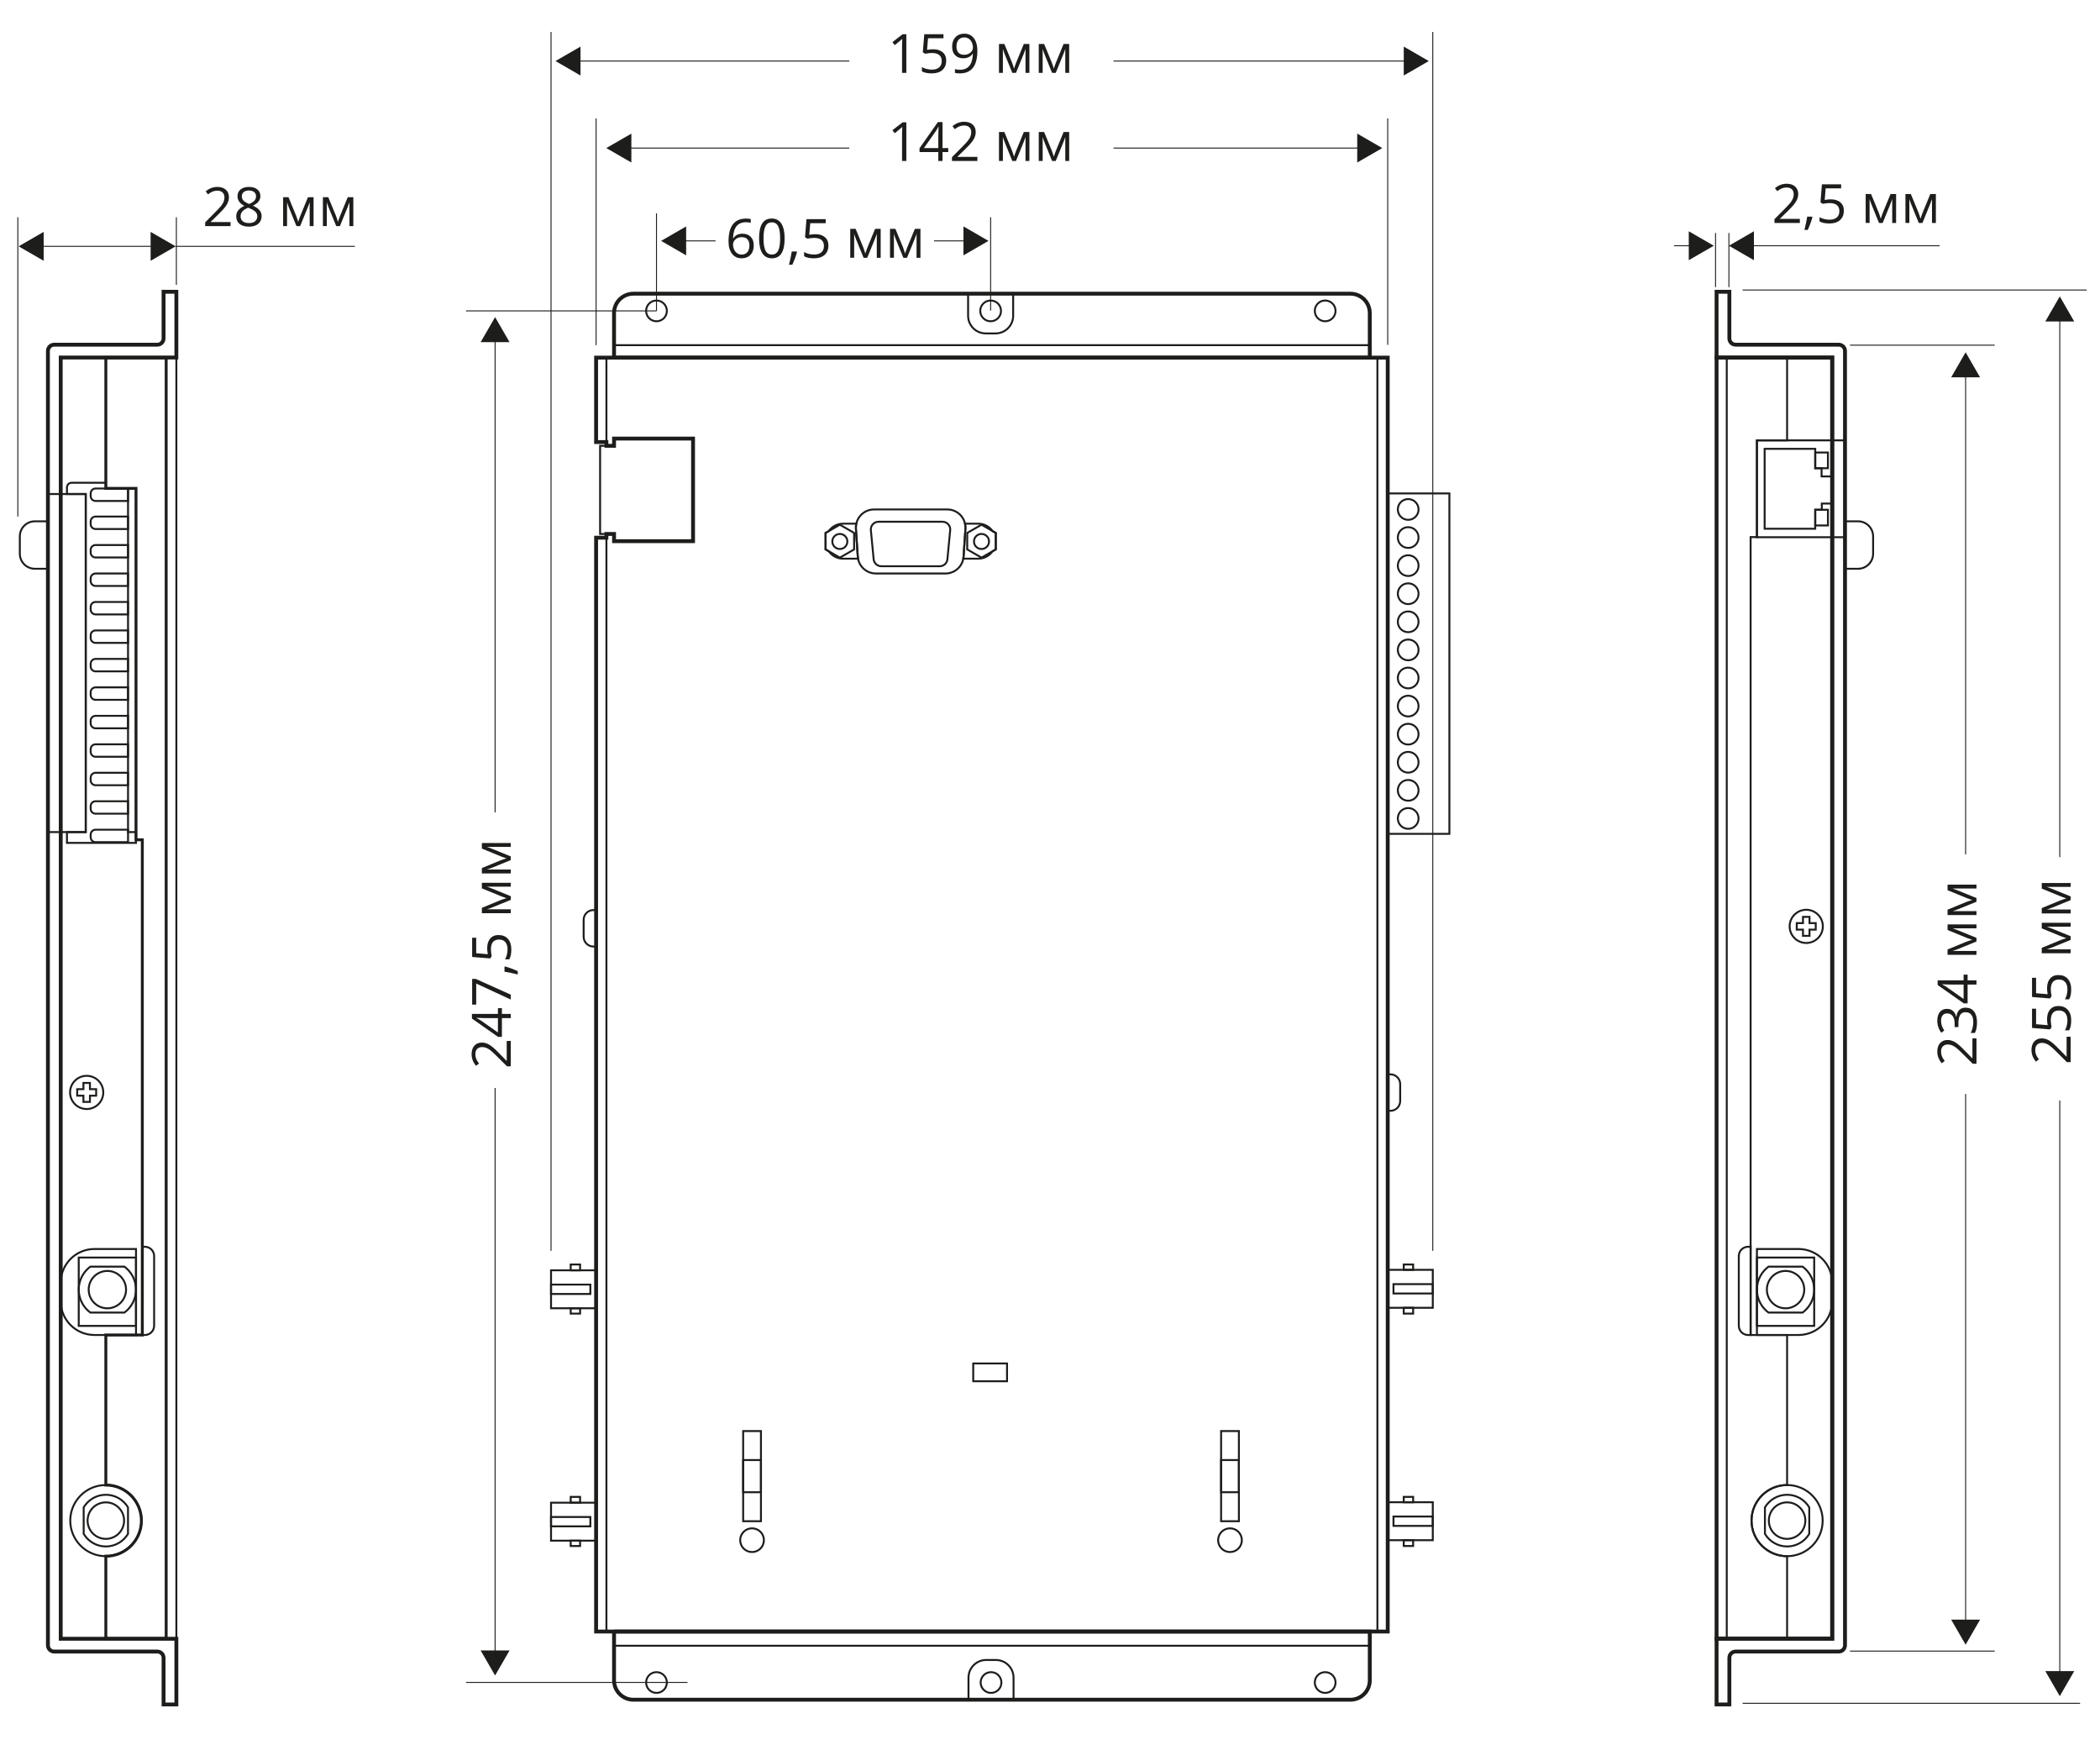<?xml version="1.0" encoding="utf-8"?>
<!-- Generator: Adobe Illustrator 23.0.6, SVG Export Plug-In . SVG Version: 6.00 Build 0)  -->
<svg version="1.1" id="Слой_1" xmlns="http://www.w3.org/2000/svg" xmlns:xlink="http://www.w3.org/1999/xlink" x="0px" y="0px"
	 width="543.215px" height="453.859px" viewBox="0 0 543.215 453.859"
	 style="enable-background:new 0 0 543.215 453.859;" xml:space="preserve">
<style type="text/css">
	.st0{fill:none;stroke:#1D1D1B;stroke-miterlimit:10;}
	.st1{fill:none;stroke:#1D1D1B;stroke-width:0.5;stroke-miterlimit:10;}
	.st2{fill:none;stroke:#1D1D1B;stroke-width:0.25;stroke-miterlimit:10;}
	.st3{fill:none;stroke:#1D1D1B;stroke-width:0.75;stroke-miterlimit:10;}
	.st4{fill:#1D1D1B;}
</style>
<rect x="444.031" y="92.496" class="st0" width="29.911" height="331.318"/>
<path class="st0" d="M447.343,440.84h-3.312v-16.995h29.911V92.464h-29.911V75.469h3.312
	v12.064c0,0.894,0.724,1.618,1.618,1.618h26.675c0.894,0,1.618,0.724,1.618,1.618
	v334.769c0,0.894-0.724,1.618-1.618,1.618h-26.675c-0.894,0-1.618,0.724-1.618,1.618
	V440.84z"/>
<circle class="st1" cx="462.274" cy="393.289" r="9.203"/>
<path class="st1" d="M468.007,389.863c-1.168-1.949-3.295-3.259-5.733-3.259
	s-4.565,1.309-5.733,3.259v6.853c1.168,1.949,3.295,3.259,5.733,3.259
	s4.565-1.309,5.733-3.259V389.863z"/>
<circle class="st1" cx="467.229" cy="239.595" r="4.295"/>
<polygon class="st1" points="469.683,238.751 468.073,238.751 468.073,237.14 466.385,237.14 
	466.385,238.751 464.775,238.751 464.775,240.438 466.385,240.438 466.385,242.049 
	468.073,242.049 468.073,240.438 469.683,240.438 "/>
<rect x="454.471" y="113.893" class="st1" width="22.783" height="25.051"/>
<path class="st1" d="M452.839,138.912h1.632v-25.019h7.803V92.496h-15.606v331.318h15.606
	v-21.321c-5.083,0-9.203-4.121-9.203-9.203s4.12-9.203,9.203-9.203v-38.807h-9.435
	V138.912z"/>
<rect x="469.553" y="117.038" class="st1" width="3.285" height="4.061"/>
<rect x="469.553" y="131.843" class="st1" width="3.285" height="4.061"/>
<polygon class="st1" points="469.553,131.843 471.254,131.843 471.254,130.238 473.941,130.238 
	473.941,123.223 471.195,123.223 471.195,121.099 469.553,121.099 469.553,116.085 
	456.465,116.085 456.465,136.752 469.553,136.752 "/>
<path class="st1" d="M480.628,147.102h-3.374v-12.271h3.374
	c2.152,0,3.897,1.745,3.897,3.897v4.476
	C484.525,145.357,482.78,147.102,480.628,147.102z"/>
<path class="st1" d="M465.218,345.279h-10.746v-22.241h10.746c4.818,0,8.724,3.906,8.724,8.724
	v4.794C473.941,341.373,470.036,345.279,465.218,345.279z"/>
<rect x="454.471" y="325.25" class="st1" width="14.815" height="17.674"/>
<circle class="st1" cx="461.879" cy="333.545" r="4.832"/>
<path class="st1" d="M454.471,333.545c0,2.435,1.18,4.588,2.993,5.939h8.828
	c1.814-1.35,2.993-3.504,2.993-5.939c0-2.435-1.18-4.588-2.993-5.939h-8.828
	C455.651,328.956,454.471,331.11,454.471,333.545z"/>
<path class="st0" d="M354.325,92.496H158.838V80.959c0-2.761,2.238-4.998,4.998-4.998
	h185.49c2.761,0,4.998,2.238,4.998,4.998V92.496z"/>
<path class="st0" d="M158.838,421.973h195.487v12.641c0,2.761-2.238,4.998-4.998,4.998
	H163.837c-2.761,0-4.998-2.238-4.998-4.998V421.973z"/>
<path class="st1" d="M452.839,345.279h-0.659c-1.324,0-2.398-1.074-2.398-2.398v-18.021
	c0-1.324,1.074-2.398,2.398-2.398h0.659V345.279z"/>
<line class="st2" x1="478.543" y1="89.274" x2="515.97" y2="89.274"/>
<line class="st2" x1="478.543" y1="427.035" x2="515.97" y2="427.035"/>
<rect x="15.711" y="92.496" transform="matrix(-1 -4.488111e-11 4.488111e-11 -1 61.332 516.309)" class="st1" width="29.911" height="331.318"/>
<path class="st0" d="M42.309,440.84h3.312v-16.995H15.711V92.464H45.621V75.469h-3.312v12.064
	c0,0.894-0.724,1.618-1.618,1.618H14.016c-0.894,0-1.618,0.724-1.618,1.618v334.769
	c0,0.894,0.724,1.618,1.618,1.618h26.675c0.894,0,1.618,0.724,1.618,1.618V440.84z"
	/>
<circle class="st1" cx="27.378" cy="393.289" r="9.203"/>
<path class="st1" d="M21.645,389.863c1.168-1.949,3.295-3.259,5.733-3.259
	s4.565,1.309,5.733,3.259v6.853c-1.168,1.949-3.295,3.259-5.733,3.259
	s-4.565-1.309-5.733-3.259V389.863z"/>
<circle class="st1" cx="22.423" cy="282.543" r="4.295"/>
<polygon class="st1" points="19.969,281.7 21.58,281.7 21.58,280.089 23.267,280.089 
	23.267,281.7 24.877,281.7 24.877,283.387 23.267,283.387 23.267,284.997 
	21.58,284.997 21.58,283.387 19.969,283.387 "/>
<path class="st3" d="M36.813,217.2h-1.632v-90.882h-7.803V92.496h15.606v331.318H27.378
	v-21.321c5.083,0,9.203-4.121,9.203-9.203s-4.12-9.203-9.203-9.203v-38.807h9.435
	V217.2z"/>
<path class="st1" d="M9.025,147.102h3.374v-12.271H9.025c-2.152,0-3.897,1.745-3.897,3.897
	v4.476C5.127,145.357,6.872,147.102,9.025,147.102z"/>
<path class="st1" d="M24.435,345.279h10.746v-22.241H24.435
	c-4.818,0-8.724,3.906-8.724,8.724v4.794
	C15.711,341.373,19.617,345.279,24.435,345.279z"/>
<rect x="20.366" y="325.25" transform="matrix(-1 -4.493751e-11 4.493751e-11 -1 55.547 668.175)" class="st1" width="14.815" height="17.674"/>
<circle class="st1" cx="27.773" cy="333.545" r="4.832"/>
<path class="st1" d="M35.181,333.545c0,2.435-1.18,4.588-2.993,5.939h-8.828
	c-1.814-1.35-2.993-3.504-2.993-5.939c0-2.435,1.18-4.588,2.993-5.939h8.828
	C34.001,328.956,35.181,331.11,35.181,333.545z"/>
<path class="st1" d="M36.813,345.279h0.659c1.324,0,2.398-1.074,2.398-2.398v-18.021
	c0-1.324-1.074-2.398-2.398-2.398h-0.659V345.279z"/>
<line class="st2" x1="447.22" y1="60.258" x2="447.22" y2="74.269"/>
<line class="st2" x1="443.767" y1="60.258" x2="443.767" y2="74.269"/>
<g>
	<g>
		<line class="st2" x1="508.454" y1="220.98" x2="508.454" y2="96.497"/>
		<g>
			<polygon class="st4" points="512.193,97.591 508.454,91.115 504.714,97.591 			"/>
		</g>
	</g>
</g>
<g>
	<g>
		<line class="st2" x1="508.454" y1="419.997" x2="508.454" y2="282.94"/>
		<g>
			<polygon class="st4" points="512.193,418.903 508.454,425.379 504.714,418.903 			"/>
		</g>
	</g>
</g>
<line class="st2" x1="538.06" y1="440.533" x2="450.772" y2="440.533"/>
<line class="st2" x1="539.773" y1="75.009" x2="450.772" y2="75.009"/>
<line class="st2" x1="91.791" y1="63.716" x2="45.438" y2="63.716"/>
<g>
	<g>
		<line class="st2" x1="532.809" y1="284.634" x2="532.809" y2="433.31"/>
		<g>
			<polygon class="st4" points="529.069,432.216 532.809,438.692 536.548,432.216 			"/>
		</g>
	</g>
</g>
<g>
	<g>
		<line class="st2" x1="532.809" y1="82.047" x2="532.809" y2="221.699"/>
		<g>
			<polygon class="st4" points="529.069,83.142 532.809,76.665 536.548,83.142 			"/>
		</g>
	</g>
</g>
<line class="st2" x1="177.841" y1="435.134" x2="120.553" y2="435.134"/>
<line class="st2" x1="169.816" y1="80.408" x2="120.553" y2="80.408"/>
<g>
	<g>
		<line class="st2" x1="128.069" y1="281.384" x2="128.069" y2="427.966"/>
		<g>
			<polygon class="st4" points="124.329,426.872 128.069,433.348 131.808,426.872 			"/>
		</g>
	</g>
</g>
<g>
	<g>
		<line class="st2" x1="128.069" y1="87.397" x2="128.069" y2="210.117"/>
		<g>
			<polygon class="st4" points="124.329,88.492 128.069,82.016 131.808,88.492 			"/>
		</g>
	</g>
</g>
<rect x="12.398" y="127.775" class="st1" width="3.312" height="87.431"/>
<rect x="15.711" y="127.775" class="st1" width="6.467" height="87.431"/>
<path class="st1" d="M33.119,215.206v-88.888h-5.741v-1.457h-8.857
	c-0.663,0-1.2,0.538-1.2,1.2v1.714h4.857v87.431h-4.857v2.801h17.861v-2.801
	H33.119z"/>
<path class="st1" d="M33.119,136.825h-8.4c-0.698,0-1.263-0.566-1.263-1.263v-0.694
	c0-0.698,0.566-1.263,1.263-1.263h8.4V136.825z"/>
<path class="st1" d="M33.119,129.567h-8.4c-0.698,0-1.263-0.566-1.263-1.263v-0.694
	c0-0.698,0.566-1.263,1.263-1.263h8.4V129.567z"/>
<path class="st1" d="M33.119,144.187h-8.4c-0.698,0-1.263-0.566-1.263-1.263v-0.694
	c0-0.698,0.566-1.263,1.263-1.263h8.4V144.187z"/>
<path class="st1" d="M33.119,151.55h-8.4c-0.698,0-1.263-0.566-1.263-1.263v-0.694
	c0-0.698,0.566-1.263,1.263-1.263h8.4V151.55z"/>
<path class="st1" d="M33.119,158.913h-8.4c-0.698,0-1.263-0.566-1.263-1.263v-0.694
	c0-0.698,0.566-1.263,1.263-1.263h8.4V158.913z"/>
<path class="st1" d="M33.119,166.275h-8.4c-0.698,0-1.263-0.566-1.263-1.263v-0.694
	c0-0.698,0.566-1.263,1.263-1.263h8.4V166.275z"/>
<path class="st1" d="M33.119,173.638h-8.4c-0.698,0-1.263-0.566-1.263-1.263v-0.694
	c0-0.698,0.566-1.263,1.263-1.263h8.4V173.638z"/>
<path class="st1" d="M33.119,181h-8.4c-0.698,0-1.263-0.566-1.263-1.263v-0.694
	c0-0.698,0.566-1.263,1.263-1.263h8.4V181z"/>
<path class="st1" d="M33.119,188.363h-8.4c-0.698,0-1.263-0.566-1.263-1.263v-0.694
	c0-0.698,0.566-1.263,1.263-1.263h8.4V188.363z"/>
<path class="st1" d="M33.119,195.726h-8.4c-0.698,0-1.263-0.566-1.263-1.263v-0.694
	c0-0.698,0.566-1.263,1.263-1.263h8.4V195.726z"/>
<path class="st1" d="M33.119,203.088h-8.4c-0.698,0-1.263-0.566-1.263-1.263v-0.694
	c0-0.698,0.566-1.263,1.263-1.263h8.4V203.088z"/>
<path class="st1" d="M33.119,210.451h-8.4c-0.698,0-1.263-0.566-1.263-1.263v-0.694
	c0-0.698,0.566-1.263,1.263-1.263h8.4V210.451z"/>
<path class="st1" d="M33.119,217.814h-8.4c-0.698,0-1.263-0.566-1.263-1.263v-0.694
	c0-0.698,0.566-1.263,1.263-1.263h8.4V217.814z"/>
<circle class="st1" cx="462.274" cy="393.289" r="4.722"/>
<circle class="st1" cx="27.378" cy="393.289" r="4.722"/>
<path class="st1" d="M244.565,148.329h-17.996c-2.472,0-4.521-1.917-4.685-4.383l-0.478-7.175
	c-0.181-2.71,1.969-5.008,4.685-5.008h18.952c2.716,0,4.866,2.298,4.685,5.008
	l-0.478,7.175C249.086,146.412,247.038,148.329,244.565,148.329z"/>
<polygon class="st1" points="257.579,142.1 257.579,137.838 253.888,135.707 250.197,137.838 
	250.197,142.1 253.888,144.231 "/>
<polygon class="st1" points="220.938,142.1 220.938,137.838 217.247,135.707 213.556,137.838 
	213.556,142.1 217.247,144.231 "/>
<circle class="st1" cx="253.888" cy="140.046" r="1.946"/>
<circle class="st1" cx="217.247" cy="140.046" r="1.946"/>
<g>
	<path class="st1" d="M221.884,143.945l-0.478-7.175c-0.031-0.458,0.01-0.902,0.104-1.327
		h-3.429c-1.525,0-2.87,0.756-3.69,1.912l-0.835,0.482v4.262l0.835,0.482
		c0.82,1.156,2.165,1.912,3.69,1.912h3.876
		C221.923,144.314,221.897,144.132,221.884,143.945z"/>
	<path class="st1" d="M256.744,137.356c-0.82-1.156-2.165-1.912-3.69-1.912h-3.429
		c0.094,0.425,0.135,0.869,0.104,1.327l-0.478,7.175
		c-0.012,0.187-0.039,0.369-0.073,0.549h3.876c1.525,0,2.87-0.756,3.69-1.912
		l0.835-0.482v-2.131v-2.131L256.744,137.356z"/>
</g>
<path class="st1" d="M243.092,146.45h-15.125c-1.022,0-1.876-0.776-1.974-1.794
	l-0.723-7.538c-0.112-1.165,0.804-2.173,1.974-2.173h16.572
	c1.17,0,2.086,1.008,1.974,2.173l-0.723,7.538
	C244.968,145.673,244.114,146.45,243.092,146.45z"/>
<polygon class="st1" points="156.865,92.496 156.865,115.302 155.231,115.302 155.231,138.1 
	156.865,138.1 156.865,421.973 356.299,421.973 356.299,92.496 "/>
<polygon class="st0" points="154.195,92.496 154.195,114.333 156.865,114.333 156.865,115.302 
	158.838,115.302 158.838,113.433 179.274,113.433 179.274,139.969 158.838,139.969 
	158.838,138.1 156.865,138.1 156.865,139.069 154.195,139.069 154.195,421.973 
	358.968,421.973 358.968,92.496 "/>
<path class="st1" d="M154.195,244.81h-0.694c-1.396,0-2.527-1.131-2.527-2.527v-4.38
	c0-1.396,1.131-2.527,2.527-2.527h0.694V244.81z"/>
<path class="st1" d="M358.968,277.865h0.694c1.396,0,2.527,1.131,2.527,2.527v4.38
	c0,1.396-1.131,2.527-2.527,2.527h-0.694V277.865z"/>
<path class="st1" d="M257.608,429.336h-2.513c-2.525,0-4.572,2.047-4.572,4.572v5.705
	h11.657v-5.705C262.18,431.383,260.133,429.336,257.608,429.336z"/>
<circle class="st1" cx="256.352" cy="435.164" r="2.684"/>
<circle class="st1" cx="342.786" cy="435.164" r="2.684"/>
<circle class="st1" cx="169.816" cy="435.164" r="2.684"/>
<path class="st1" d="M254.994,86.237h2.513c2.525,0,4.572-2.047,4.572-4.572v-5.705h-11.657
	v5.705C250.421,84.19,252.468,86.237,254.994,86.237z"/>
<circle class="st1" cx="256.25" cy="80.408" r="2.684"/>
<circle class="st1" cx="169.816" cy="80.408" r="2.684"/>
<circle class="st1" cx="342.786" cy="80.408" r="2.684"/>
<g>
	<rect x="358.968" y="388.534" class="st1" width="11.657" height="9.817"/>
	<rect x="360.455" y="392.232" class="st1" width="10.17" height="2.421"/>
	<rect x="363.11" y="387.151" class="st1" width="2.431" height="1.383"/>
	<rect x="363.11" y="398.351" class="st1" width="2.431" height="1.503"/>
</g>
<g>
	<rect x="358.968" y="328.428" class="st1" width="11.657" height="9.817"/>
	<rect x="360.455" y="332.126" class="st1" width="10.17" height="2.421"/>
	<rect x="363.11" y="327.045" class="st1" width="2.431" height="1.383"/>
	<rect x="363.11" y="338.245" class="st1" width="2.431" height="1.503"/>
</g>
<g>
	
		<rect x="142.538" y="328.548" transform="matrix(-1 -1.224647e-16 1.224647e-16 -1 296.733 666.913)" class="st1" width="11.657" height="9.817"/>
	
		<rect x="142.538" y="332.246" transform="matrix(-1 -1.224647e-16 1.224647e-16 -1 295.246 666.913)" class="st1" width="10.17" height="2.421"/>
	
		<rect x="147.623" y="338.365" transform="matrix(-1 -1.224647e-16 1.224647e-16 -1 297.677 678.113)" class="st1" width="2.431" height="1.383"/>
	
		<rect x="147.623" y="327.045" transform="matrix(-1 -1.224647e-16 1.224647e-16 -1 297.677 655.593)" class="st1" width="2.431" height="1.503"/>
</g>
<g>
	
		<rect x="142.538" y="388.655" transform="matrix(-1 -1.224647e-16 1.224647e-16 -1 296.733 787.126)" class="st1" width="11.657" height="9.817"/>
	
		<rect x="142.538" y="392.353" transform="matrix(-1 -1.224647e-16 1.224647e-16 -1 295.246 787.126)" class="st1" width="10.17" height="2.421"/>
	
		<rect x="147.623" y="398.471" transform="matrix(-1 -1.224647e-16 1.224647e-16 -1 297.677 798.326)" class="st1" width="2.431" height="1.383"/>
	
		<rect x="147.623" y="387.151" transform="matrix(-1 -1.224647e-16 1.224647e-16 -1 297.677 775.806)" class="st1" width="2.431" height="1.503"/>
</g>
<line class="st1" x1="158.838" y1="425.654" x2="354.325" y2="425.654"/>
<line class="st1" x1="158.838" y1="89.274" x2="354.325" y2="89.274"/>
<rect x="358.968" y="127.621" class="st1" width="15.952" height="88.045"/>
<g>
	<circle class="st1" cx="364.26" cy="131.763" r="2.684"/>
	<circle class="st1" cx="364.26" cy="139.028" r="2.684"/>
	<circle class="st1" cx="364.26" cy="146.293" r="2.684"/>
	<circle class="st1" cx="364.26" cy="153.558" r="2.684"/>
	<circle class="st1" cx="364.26" cy="160.823" r="2.684"/>
	<circle class="st1" cx="364.26" cy="168.088" r="2.684"/>
	<circle class="st1" cx="364.26" cy="175.353" r="2.684"/>
	<circle class="st1" cx="364.26" cy="182.618" r="2.684"/>
	<circle class="st1" cx="364.26" cy="189.883" r="2.684"/>
	<circle class="st1" cx="364.26" cy="197.148" r="2.684"/>
	<circle class="st1" cx="364.26" cy="204.413" r="2.684"/>
	<circle class="st1" cx="364.26" cy="211.678" r="2.684"/>
</g>
<rect x="251.75" y="352.642" class="st1" width="8.743" height="4.602"/>
<rect x="315.866" y="370.128" class="st1" width="4.602" height="23.315"/>
<rect x="315.866" y="377.626" class="st1" width="4.602" height="8.319"/>
<circle class="st1" cx="318.167" cy="398.351" r="3.068"/>
<rect x="192.235" y="370.128" class="st1" width="4.602" height="23.315"/>
<rect x="192.235" y="377.626" class="st1" width="4.602" height="8.319"/>
<circle class="st1" cx="194.536" cy="398.351" r="3.068"/>
<line class="st2" x1="142.537" y1="323.509" x2="142.537" y2="8.273"/>
<line class="st2" x1="370.625" y1="323.509" x2="370.625" y2="8.273"/>
<g>
	<g>
		<line class="st2" x1="219.69" y1="15.789" x2="149.068" y2="15.789"/>
		<g>
			<polygon class="st4" points="150.162,12.049 143.686,15.789 150.162,19.528 			"/>
		</g>
	</g>
</g>
<g>
	<g>
		<line class="st2" x1="364.21" y1="15.789" x2="288.04" y2="15.789"/>
		<g>
			<polygon class="st4" points="363.116,12.049 369.592,15.789 363.116,19.528 			"/>
		</g>
	</g>
</g>
<g>
	<g>
		<line class="st2" x1="219.69" y1="38.296" x2="162.224" y2="38.296"/>
		<g>
			<polygon class="st4" points="163.318,34.556 156.842,38.296 163.318,42.035 			"/>
		</g>
	</g>
</g>
<g>
	<g>
		<line class="st2" x1="185.098" y1="62.302" x2="176.394" y2="62.302"/>
		<g>
			<polygon class="st4" points="177.488,58.562 171.012,62.302 177.488,66.041 			"/>
		</g>
	</g>
</g>
<g>
	<g>
		<line class="st2" x1="241.612" y1="62.302" x2="250.316" y2="62.302"/>
		<g>
			<polygon class="st4" points="249.222,66.041 255.698,62.302 249.222,58.562 			"/>
		</g>
	</g>
</g>
<g>
	<g>
		<line class="st2" x1="352.174" y1="38.296" x2="288.04" y2="38.296"/>
		<g>
			<polygon class="st4" points="351.08,34.556 357.556,38.296 351.08,42.035 			"/>
		</g>
	</g>
</g>
<line class="st2" x1="154.195" y1="89.274" x2="154.195" y2="30.634"/>
<line class="st2" x1="358.968" y1="89.196" x2="358.968" y2="30.634"/>
<line class="st2" x1="169.816" y1="80.408" x2="169.816" y2="55.196"/>
<line class="st2" x1="256.25" y1="80.33" x2="256.25" y2="56.196"/>
<line class="st2" x1="4.613" y1="133.604" x2="4.613" y2="56.196"/>
<line class="st2" x1="45.621" y1="73.674" x2="45.621" y2="56.196"/>
<g>
	<g>
		<line class="st2" x1="40.054" y1="63.712" x2="10.201" y2="63.712"/>
		<g>
			<polygon class="st4" points="38.96,59.972 45.436,63.712 38.96,67.452 			"/>
		</g>
		<g>
			<polygon class="st4" points="11.295,59.972 4.819,63.712 11.295,67.452 			"/>
		</g>
	</g>
</g>
<g>
	<g>
		<line class="st2" x1="501.723" y1="63.556" x2="452.601" y2="63.556"/>
		<g>
			<polygon class="st4" points="453.696,59.816 447.22,63.556 453.696,67.295 			"/>
		</g>
	</g>
</g>
<g>
	<g>
		<line class="st2" x1="437.935" y1="63.556" x2="433.042" y2="63.556"/>
		<g>
			<polygon class="st4" points="436.841,59.816 443.317,63.556 436.841,67.295 			"/>
		</g>
	</g>
</g>
<g>
	<path class="st4" d="M535.627,268.141v6.569h-0.978l-2.646-2.632
		c-0.811-0.802-1.39-1.331-1.736-1.586c-0.346-0.255-0.684-0.446-1.012-0.574
		s-0.681-0.191-1.06-0.191c-0.533,0-0.956,0.162-1.268,0.485
		c-0.312,0.323-0.469,0.772-0.469,1.347c0,0.415,0.068,0.808,0.205,1.179
		c0.137,0.372,0.386,0.785,0.745,1.241l-0.772,0.602
		c-0.766-0.921-1.148-1.923-1.148-3.008c0-0.938,0.24-1.675,0.722-2.208
		c0.48-0.533,1.127-0.8,1.938-0.8c0.634,0,1.261,0.178,1.88,0.533
		c0.62,0.355,1.404,1.021,2.352,1.996l2.14,2.188h0.055v-5.141H535.627z"/>
	<path class="st4" d="M529.523,263.581c0-1.053,0.261-1.881,0.783-2.485
		c0.521-0.604,1.236-0.905,2.143-0.905c1.035,0,1.846,0.329,2.434,0.987
		c0.588,0.659,0.882,1.567,0.882,2.725c0,1.126-0.18,1.984-0.54,2.577h-1.094
		c0.205-0.319,0.366-0.716,0.482-1.189s0.174-0.941,0.174-1.401
		c0-0.802-0.188-1.426-0.567-1.869c-0.378-0.445-0.925-0.667-1.641-0.667
		c-1.395,0-2.092,0.854-2.092,2.563c0,0.433,0.066,1.012,0.198,1.736l-0.376,0.588
		l-4.676-0.376v-4.97h1.046v3.999l3.001,0.253
		C529.576,264.622,529.523,264.101,529.523,263.581z"/>
	<path class="st4" d="M529.523,255.576c0-1.053,0.261-1.881,0.783-2.485
		c0.521-0.604,1.236-0.905,2.143-0.905c1.035,0,1.846,0.329,2.434,0.987
		c0.588,0.659,0.882,1.567,0.882,2.725c0,1.126-0.18,1.984-0.54,2.577h-1.094
		c0.205-0.319,0.366-0.716,0.482-1.189s0.174-0.941,0.174-1.401
		c0-0.802-0.188-1.426-0.567-1.869c-0.378-0.445-0.925-0.667-1.641-0.667
		c-1.395,0-2.092,0.854-2.092,2.563c0,0.433,0.066,1.012,0.198,1.736l-0.376,0.588
		l-4.676-0.376v-4.97h1.046v3.999l3.001,0.253
		C529.576,256.617,529.523,256.096,529.523,255.576z"/>
	<path class="st4" d="M534.534,242.65l-0.636-0.212l-0.807-0.294l-4.942-2.03v-1.442
		h7.479v1.005h-6.187l0.396,0.137l1.046,0.396l4.744,1.935v0.95l-4.758,1.935
		c-0.61,0.241-1.087,0.408-1.429,0.499h6.187v1.012h-7.479v-1.388l4.751-1.962
		C533.402,242.993,533.946,242.814,534.534,242.65z"/>
	<path class="st4" d="M534.534,232.361l-0.636-0.212l-0.807-0.294l-4.942-2.03v-1.442
		h7.479v1.005h-6.187l0.396,0.137l1.046,0.396l4.744,1.935v0.95l-4.758,1.935
		c-0.61,0.241-1.087,0.408-1.429,0.499h6.187v1.012h-7.479v-1.388l4.751-1.962
		C533.402,232.705,533.946,232.526,534.534,232.361z"/>
</g>
<g>
	<path class="st4" d="M511.264,268.559v6.569h-0.978l-2.646-2.632
		c-0.812-0.802-1.39-1.331-1.736-1.586s-0.684-0.446-1.012-0.574
		s-0.682-0.191-1.06-0.191c-0.533,0-0.956,0.162-1.269,0.485
		c-0.312,0.323-0.468,0.772-0.468,1.347c0,0.415,0.068,0.808,0.205,1.179
		c0.137,0.372,0.385,0.785,0.745,1.241l-0.772,0.602
		c-0.766-0.921-1.148-1.923-1.148-3.008c0-0.938,0.24-1.675,0.722-2.208
		c0.48-0.533,1.126-0.8,1.938-0.8c0.634,0,1.26,0.178,1.88,0.533
		s1.403,1.021,2.352,1.996l2.14,2.188h0.055v-5.141H511.264z"/>
	<path class="st4" d="M503.622,260.93c0.638,0,1.16,0.179,1.565,0.537
		c0.405,0.357,0.677,0.864,0.813,1.521h0.055
		c0.101-0.802,0.355-1.396,0.766-1.784s0.948-0.581,1.613-0.581
		c0.952,0,1.686,0.33,2.197,0.991c0.514,0.661,0.77,1.6,0.77,2.816
		c0,0.528-0.04,1.013-0.119,1.453c-0.08,0.439-0.221,0.866-0.421,1.281h-1.08
		c0.214-0.433,0.377-0.895,0.489-1.385c0.111-0.489,0.167-0.953,0.167-1.391
		c0-1.728-0.677-2.591-2.03-2.591c-1.212,0-1.818,0.952-1.818,2.857v0.984h-0.978
		v-0.998c0-0.779-0.172-1.396-0.517-1.853c-0.344-0.456-0.821-0.684-1.432-0.684
		c-0.487,0-0.87,0.168-1.148,0.502c-0.278,0.336-0.417,0.79-0.417,1.364
		c0,0.438,0.06,0.85,0.178,1.237s0.337,0.829,0.656,1.326l-0.766,0.574
		c-0.323-0.41-0.577-0.883-0.763-1.418c-0.184-0.536-0.276-1.1-0.276-1.692
		c0-0.971,0.222-1.725,0.667-2.263C502.237,261.198,502.847,260.93,503.622,260.93z"
		/>
	<path class="st4" d="M508.967,252.077v1.483h2.297v1.087h-2.297v4.86h-0.991l-6.761-4.744
		v-1.203h6.72v-1.483H508.967z M507.935,254.648h-3.322
		c-0.651,0-1.388-0.022-2.208-0.068v0.055c0.438,0.219,0.8,0.424,1.087,0.615
		l4.443,3.124V254.648z"/>
	<path class="st4" d="M510.17,243.068l-0.636-0.212l-0.807-0.294l-4.942-2.03v-1.442
		h7.479v1.005h-6.187l0.396,0.137l1.046,0.396l4.744,1.935v0.95l-4.758,1.935
		c-0.61,0.241-1.087,0.408-1.429,0.499h6.187v1.012h-7.479v-1.388l4.751-1.962
		C509.038,243.411,509.582,243.232,510.17,243.068z"/>
	<path class="st4" d="M510.17,232.779l-0.636-0.212l-0.807-0.294l-4.942-2.03v-1.442
		h7.479v1.005h-6.187l0.396,0.137l1.046,0.396l4.744,1.935v0.95l-4.758,1.935
		c-0.61,0.241-1.087,0.408-1.429,0.499h6.187v1.012h-7.479v-1.388l4.751-1.962
		C509.038,233.123,509.582,232.943,510.17,232.779z"/>
</g>
<g>
	<path class="st4" d="M132.128,269.227v6.569h-0.978l-2.646-2.632
		c-0.811-0.802-1.39-1.331-1.736-1.586s-0.684-0.446-1.012-0.574
		s-0.681-0.191-1.06-0.191c-0.533,0-0.956,0.162-1.268,0.485
		s-0.468,0.772-0.468,1.347c0,0.415,0.068,0.808,0.205,1.179
		c0.137,0.372,0.385,0.785,0.745,1.241l-0.772,0.602
		c-0.766-0.921-1.148-1.923-1.148-3.008c0-0.938,0.24-1.675,0.721-2.208
		s1.127-0.8,1.938-0.8c0.633,0,1.26,0.178,1.88,0.533
		s1.404,1.021,2.352,1.996l2.14,2.188h0.055v-5.141H132.128z"/>
	<path class="st4" d="M129.831,260.75v1.483h2.297v1.087h-2.297v4.86h-0.991l-6.761-4.744
		v-1.203h6.72v-1.483H129.831z M128.799,263.32h-3.322
		c-0.652,0-1.388-0.022-2.208-0.068v0.055c0.438,0.219,0.8,0.424,1.087,0.615
		l4.443,3.124V263.32z"/>
	<path class="st4" d="M132.128,258.522l-8.948-4.143v5.448h-1.046v-6.651h0.909
		l9.085,4.088V258.522z"/>
	<path class="st4" d="M130.501,250.072l0.157-0.103c0.456,0.118,0.985,0.289,1.589,0.513
		s1.166,0.456,1.685,0.697v0.854c-0.474-0.123-1.06-0.259-1.757-0.407
		c-0.697-0.147-1.255-0.251-1.675-0.311V250.072z"/>
	<path class="st4" d="M126.023,245.226c0-1.053,0.261-1.881,0.783-2.485
		c0.522-0.604,1.236-0.905,2.143-0.905c1.035,0,1.846,0.329,2.434,0.987
		c0.588,0.659,0.882,1.567,0.882,2.725c0,1.126-0.18,1.984-0.54,2.577h-1.094
		c0.205-0.319,0.366-0.716,0.482-1.189s0.174-0.941,0.174-1.401
		c0-0.802-0.189-1.426-0.567-1.869c-0.378-0.445-0.925-0.667-1.641-0.667
		c-1.395,0-2.092,0.854-2.092,2.563c0,0.433,0.066,1.012,0.198,1.736l-0.376,0.588
		l-4.676-0.376v-4.97h1.046v3.999l3.001,0.253
		C126.076,246.267,126.023,245.745,126.023,245.226z"/>
	<path class="st4" d="M131.034,232.299l-0.636-0.212l-0.807-0.294l-4.942-2.03v-1.442
		h7.479v1.005h-6.187l0.396,0.137l1.046,0.396l4.744,1.935v0.95l-4.758,1.935
		c-0.611,0.241-1.087,0.408-1.429,0.499h6.187v1.012h-7.479v-1.388l4.751-1.962
		C129.902,232.643,130.446,232.463,131.034,232.299z"/>
	<path class="st4" d="M131.034,222.011l-0.636-0.212l-0.807-0.294l-4.942-2.03v-1.442
		h7.479v1.005h-6.187l0.396,0.137l1.046,0.396l4.744,1.935v0.95l-4.758,1.935
		c-0.611,0.241-1.087,0.408-1.429,0.499h6.187v1.012h-7.479v-1.388l4.751-1.962
		C129.902,222.355,130.446,222.175,131.034,222.011z"/>
</g>
<g>
	<path class="st4" d="M234.445,18.845h-1.107v-7.123c0-0.592,0.019-1.153,0.055-1.682
		c-0.096,0.096-0.203,0.196-0.321,0.301s-0.661,0.549-1.627,1.333l-0.602-0.779
		l2.646-2.044h0.957V18.845z"/>
	<path class="st4" d="M241.37,12.74c1.053,0,1.881,0.261,2.485,0.783
		c0.604,0.522,0.905,1.236,0.905,2.143c0,1.035-0.329,1.846-0.987,2.434
		c-0.659,0.588-1.567,0.882-2.725,0.882c-1.126,0-1.984-0.18-2.577-0.54v-1.094
		c0.319,0.205,0.716,0.366,1.189,0.482s0.941,0.174,1.401,0.174
		c0.802,0,1.426-0.189,1.869-0.567c0.445-0.378,0.667-0.925,0.667-1.641
		c0-1.395-0.854-2.092-2.563-2.092c-0.433,0-1.012,0.066-1.736,0.198l-0.588-0.376
		l0.376-4.676h4.97v1.046h-3.999l-0.253,3.001
		C240.329,12.793,240.85,12.74,241.37,12.74z"/>
	<path class="st4" d="M252.82,13.116c0,3.91-1.513,5.865-4.539,5.865
		c-0.528,0-0.948-0.045-1.258-0.137v-0.978c0.364,0.119,0.779,0.178,1.244,0.178
		c1.094,0,1.92-0.338,2.478-1.015c0.559-0.677,0.863-1.715,0.913-3.114h-0.082
		c-0.251,0.378-0.583,0.667-0.998,0.865s-0.882,0.297-1.401,0.297
		c-0.884,0-1.586-0.264-2.105-0.793s-0.779-1.267-0.779-2.215
		c0-1.039,0.291-1.859,0.871-2.461c0.582-0.602,1.346-0.902,2.294-0.902
		c0.679,0,1.272,0.174,1.78,0.523c0.509,0.349,0.899,0.857,1.173,1.524
		S252.82,12.21,252.82,13.116z M249.456,9.678c-0.651,0-1.155,0.209-1.511,0.629
		s-0.533,1.002-0.533,1.75c0,0.656,0.164,1.172,0.492,1.548s0.827,0.564,1.497,0.564
		c0.415,0,0.796-0.084,1.146-0.253c0.348-0.168,0.623-0.399,0.823-0.69
		s0.301-0.597,0.301-0.916c0-0.479-0.094-0.92-0.28-1.326
		s-0.447-0.725-0.783-0.957C250.274,9.794,249.889,9.678,249.456,9.678z"/>
	<path class="st4" d="M262.301,17.751l0.212-0.636l0.294-0.807l2.03-4.942h1.442v7.479
		h-1.005v-6.187l-0.137,0.396l-0.396,1.046l-1.935,4.744h-0.95l-1.935-4.758
		c-0.241-0.611-0.408-1.087-0.499-1.429v6.187h-1.012v-7.479h1.388l1.962,4.751
		C261.957,16.619,262.137,17.163,262.301,17.751z"/>
	<path class="st4" d="M272.589,17.751l0.212-0.636l0.294-0.807l2.03-4.942h1.442v7.479
		h-1.005v-6.187l-0.137,0.396l-0.396,1.046l-1.935,4.744h-0.95l-1.935-4.758
		c-0.241-0.611-0.408-1.087-0.499-1.429v6.187h-1.012v-7.479h1.388l1.962,4.751
		C272.246,16.619,272.425,17.163,272.589,17.751z"/>
</g>
<g>
	<path class="st4" d="M59.644,58.483h-6.569v-0.978l2.632-2.646
		c0.802-0.811,1.331-1.39,1.586-1.736s0.447-0.684,0.574-1.012
		s0.191-0.681,0.191-1.06c0-0.533-0.162-0.956-0.485-1.268
		s-0.772-0.468-1.347-0.468c-0.415,0-0.808,0.068-1.179,0.205
		s-0.785,0.385-1.241,0.745l-0.602-0.772c0.92-0.766,1.923-1.148,3.008-1.148
		c0.939,0,1.675,0.24,2.208,0.721s0.8,1.127,0.8,1.938
		c0,0.633-0.178,1.26-0.533,1.88s-1.021,1.404-1.996,2.352l-2.188,2.14v0.055
		h5.141V58.483z"/>
	<path class="st4" d="M64.389,48.345c0.912,0,1.634,0.212,2.167,0.636
		s0.8,1.009,0.8,1.757c0,0.492-0.153,0.941-0.458,1.347
		s-0.793,0.775-1.463,1.107c0.811,0.387,1.388,0.794,1.729,1.22
		s0.513,0.919,0.513,1.48c0,0.83-0.29,1.491-0.868,1.986
		s-1.372,0.742-2.379,0.742c-1.066,0-1.887-0.233-2.461-0.701
		s-0.861-1.129-0.861-1.986c0-1.144,0.697-2.035,2.092-2.673
		c-0.629-0.355-1.08-0.739-1.354-1.152s-0.41-0.874-0.41-1.384
		c0-0.725,0.268-1.302,0.803-1.733S63.491,48.345,64.389,48.345z M62.228,55.96
		c0,0.547,0.19,0.973,0.571,1.278s0.915,0.458,1.603,0.458
		c0.679,0,1.208-0.16,1.586-0.479s0.567-0.756,0.567-1.312
		c0-0.442-0.178-0.835-0.533-1.179s-0.975-0.678-1.859-1.001
		c-0.679,0.292-1.171,0.614-1.477,0.967S62.228,55.468,62.228,55.96z
		 M64.375,49.268c-0.57,0-1.016,0.137-1.34,0.41s-0.485,0.638-0.485,1.094
		c0,0.419,0.134,0.779,0.403,1.08s0.766,0.602,1.49,0.902
		c0.652-0.273,1.113-0.567,1.384-0.882s0.407-0.681,0.407-1.101
		c0-0.46-0.165-0.826-0.496-1.097S64.954,49.268,64.375,49.268z"/>
	<path class="st4" d="M77.131,57.389l0.212-0.636l0.294-0.807l2.03-4.942h1.442v7.479
		H80.104v-6.187l-0.137,0.396l-0.396,1.046l-1.935,4.744h-0.95l-1.935-4.758
		c-0.242-0.611-0.408-1.087-0.499-1.429v6.187h-1.012v-7.479h1.388l1.962,4.751
		C76.787,56.256,76.967,56.801,77.131,57.389z"/>
	<path class="st4" d="M87.419,57.389l0.212-0.636l0.294-0.807l2.03-4.942h1.442v7.479
		H90.393v-6.187l-0.137,0.396l-0.396,1.046l-1.935,4.744h-0.95l-1.935-4.758
		c-0.242-0.611-0.408-1.087-0.499-1.429v6.187h-1.012v-7.479h1.388l1.962,4.751
		C87.075,56.256,87.255,56.801,87.419,57.389z"/>
</g>
<g>
	<path class="st4" d="M465.576,57.661h-6.569v-0.978l2.632-2.646
		c0.802-0.812,1.33-1.39,1.586-1.736c0.255-0.347,0.446-0.684,0.574-1.012
		c0.127-0.328,0.191-0.682,0.191-1.06c0-0.533-0.162-0.956-0.485-1.269
		c-0.324-0.312-0.772-0.468-1.347-0.468c-0.415,0-0.808,0.068-1.18,0.205
		c-0.371,0.137-0.785,0.385-1.24,0.745L459.136,48.672
		c0.92-0.766,1.923-1.148,3.008-1.148c0.938,0,1.675,0.24,2.208,0.722
		c0.533,0.48,0.8,1.126,0.8,1.938c0,0.634-0.178,1.26-0.533,1.88
		s-1.021,1.403-1.996,2.352l-2.188,2.14v0.055h5.141V57.661z"/>
	<path class="st4" d="M468.72,56.034l0.103,0.157c-0.119,0.456-0.29,0.985-0.513,1.589
		c-0.224,0.604-0.456,1.166-0.697,1.686h-0.854
		c0.123-0.474,0.259-1.06,0.406-1.757c0.148-0.697,0.252-1.256,0.312-1.675
		H468.72z"/>
	<path class="st4" d="M473.567,51.556c1.053,0,1.881,0.261,2.484,0.782
		c0.604,0.522,0.906,1.236,0.906,2.144c0,1.034-0.329,1.846-0.988,2.434
		c-0.658,0.588-1.566,0.882-2.724,0.882c-1.126,0-1.985-0.18-2.577-0.54v-1.094
		c0.318,0.205,0.715,0.366,1.189,0.481c0.474,0.117,0.94,0.175,1.401,0.175
		c0.802,0,1.425-0.189,1.869-0.567s0.667-0.925,0.667-1.641
		c0-1.395-0.854-2.092-2.563-2.092c-0.434,0-1.012,0.066-1.736,0.198l-0.588-0.376
		l0.376-4.676h4.97v1.046h-3.999l-0.253,3.001
		C472.525,51.609,473.047,51.556,473.567,51.556z"/>
	<path class="st4" d="M486.494,56.567l0.212-0.636l0.294-0.807l2.03-4.942h1.442v7.479
		h-1.005v-6.187l-0.137,0.396l-0.396,1.046l-1.935,4.744h-0.95l-1.935-4.758
		c-0.242-0.61-0.408-1.087-0.499-1.429v6.187h-1.012v-7.479h1.388l1.962,4.751
		C486.149,55.434,486.33,55.979,486.494,56.567z"/>
	<path class="st4" d="M496.782,56.567l0.212-0.636l0.294-0.807l2.03-4.942h1.442v7.479
		h-1.005v-6.187l-0.137,0.396l-0.396,1.046l-1.935,4.744h-0.95l-1.935-4.758
		c-0.242-0.61-0.408-1.087-0.499-1.429v6.187h-1.012v-7.479h1.388l1.962,4.751
		C496.437,55.434,496.618,55.979,496.782,56.567z"/>
</g>
<g>
	<path class="st4" d="M234.445,41.627h-1.107v-7.123c0-0.592,0.019-1.153,0.055-1.682
		c-0.096,0.096-0.203,0.196-0.321,0.301s-0.661,0.549-1.627,1.333l-0.602-0.779
		l2.646-2.044h0.957V41.627z"/>
	<path class="st4" d="M245.287,39.33h-1.483v2.297h-1.087v-2.297h-4.86v-0.991l4.744-6.761
		h1.203v6.72h1.483V39.33z M242.716,38.298v-3.322
		c0-0.652,0.022-1.388,0.068-2.208h-0.055c-0.219,0.438-0.424,0.8-0.615,1.087
		l-3.124,4.443H242.716z"/>
	<path class="st4" d="M252.82,41.627h-6.569v-0.978l2.632-2.646
		c0.802-0.811,1.331-1.39,1.586-1.736s0.446-0.684,0.574-1.012
		s0.191-0.681,0.191-1.06c0-0.533-0.162-0.956-0.485-1.268
		s-0.772-0.468-1.347-0.468c-0.415,0-0.808,0.068-1.179,0.205
		c-0.372,0.137-0.785,0.385-1.241,0.745l-0.602-0.772
		c0.921-0.766,1.923-1.148,3.008-1.148c0.938,0,1.675,0.24,2.208,0.721
		s0.8,1.127,0.8,1.938c0,0.633-0.178,1.26-0.533,1.88
		s-1.021,1.404-1.996,2.352l-2.188,2.14v0.055h5.141V41.627z"/>
	<path class="st4" d="M262.301,40.533l0.212-0.636l0.294-0.807l2.03-4.942h1.442v7.479
		h-1.005v-6.187l-0.137,0.396l-0.396,1.046l-1.935,4.744h-0.95l-1.935-4.758
		c-0.241-0.611-0.408-1.087-0.499-1.429v6.187h-1.012v-7.479h1.388l1.962,4.751
		C261.957,39.401,262.137,39.945,262.301,40.533z"/>
	<path class="st4" d="M272.589,40.533l0.212-0.636l0.294-0.807l2.03-4.942h1.442v7.479
		h-1.005v-6.187l-0.137,0.396l-0.396,1.046l-1.935,4.744h-0.95l-1.935-4.758
		c-0.241-0.611-0.408-1.087-0.499-1.429v6.187h-1.012v-7.479h1.388l1.962,4.751
		C272.246,39.401,272.425,39.945,272.589,40.533z"/>
</g>
<g>
	<path class="st4" d="M188.452,62.399c0-1.964,0.382-3.433,1.145-4.406
		s1.893-1.459,3.387-1.459c0.515,0,0.92,0.043,1.217,0.13v0.978
		c-0.351-0.114-0.752-0.171-1.203-0.171c-1.071,0-1.889,0.334-2.454,1.001
		s-0.875,1.717-0.93,3.148h0.082c0.501-0.784,1.294-1.176,2.379-1.176
		c0.898,0,1.605,0.271,2.123,0.813s0.776,1.278,0.776,2.208
		c0,1.039-0.284,1.856-0.851,2.451s-1.334,0.892-2.3,0.892
		c-1.035,0-1.855-0.389-2.461-1.166S188.452,63.784,188.452,62.399z M191.809,65.844
		c0.647,0,1.149-0.204,1.507-0.612s0.537-0.997,0.537-1.767
		c0-0.661-0.167-1.18-0.499-1.559s-0.83-0.567-1.49-0.567
		c-0.41,0-0.786,0.084-1.128,0.253s-0.614,0.401-0.817,0.697
		s-0.304,0.604-0.304,0.923c0,0.469,0.091,0.907,0.273,1.312
		s0.441,0.727,0.776,0.964S191.38,65.844,191.809,65.844z"/>
	<path class="st4" d="M202.965,61.661c0,1.727-0.272,3.017-0.817,3.869
		c-0.544,0.852-1.377,1.278-2.498,1.278c-1.075,0-1.894-0.437-2.454-1.309
		s-0.841-2.152-0.841-3.838c0-1.741,0.271-3.033,0.813-3.876
		s1.369-1.265,2.481-1.265c1.085,0,1.908,0.44,2.471,1.319
		C202.684,58.719,202.965,59.993,202.965,61.661z M197.503,61.661
		c0,1.454,0.171,2.512,0.513,3.175s0.887,0.995,1.634,0.995
		c0.757,0,1.305-0.336,1.645-1.008c0.339-0.672,0.509-1.726,0.509-3.162
		s-0.17-2.487-0.509-3.155c-0.34-0.667-0.888-1.001-1.645-1.001
		c-0.747,0-1.292,0.329-1.634,0.988S197.503,60.207,197.503,61.661z"/>
	<path class="st4" d="M206.055,65.045l0.103,0.157c-0.118,0.456-0.289,0.985-0.513,1.589
		s-0.456,1.166-0.697,1.685h-0.854c0.123-0.474,0.259-1.06,0.407-1.757
		c0.147-0.697,0.251-1.255,0.311-1.675H206.055z"/>
	<path class="st4" d="M210.901,60.567c1.053,0,1.881,0.261,2.485,0.783
		c0.604,0.522,0.905,1.236,0.905,2.143c0,1.035-0.329,1.846-0.987,2.434
		c-0.659,0.588-1.567,0.882-2.725,0.882c-1.126,0-1.984-0.18-2.577-0.54v-1.094
		c0.319,0.205,0.716,0.366,1.189,0.482s0.941,0.174,1.401,0.174
		c0.802,0,1.426-0.189,1.869-0.567c0.445-0.378,0.667-0.925,0.667-1.641
		c0-1.395-0.854-2.092-2.563-2.092c-0.433,0-1.012,0.066-1.736,0.198l-0.588-0.376
		l0.376-4.676h4.97v1.046h-3.999l-0.253,3.001
		C209.86,60.619,210.382,60.567,210.901,60.567z"/>
	<path class="st4" d="M223.828,65.578l0.212-0.636l0.294-0.807l2.03-4.942h1.442v7.479
		h-1.005v-6.187l-0.137,0.396l-0.396,1.046l-1.935,4.744h-0.95l-1.935-4.758
		c-0.241-0.611-0.408-1.087-0.499-1.429v6.187h-1.012v-7.479h1.388l1.962,4.751
		C223.484,64.445,223.664,64.99,223.828,65.578z"/>
	<path class="st4" d="M234.116,65.578l0.212-0.636l0.294-0.807l2.03-4.942h1.442v7.479
		h-1.005v-6.187l-0.137,0.396l-0.396,1.046l-1.935,4.744h-0.95l-1.935-4.758
		c-0.241-0.611-0.408-1.087-0.499-1.429v6.187h-1.012v-7.479h1.388l1.962,4.751
		C233.772,64.445,233.952,64.99,234.116,65.578z"/>
</g>
</svg>
